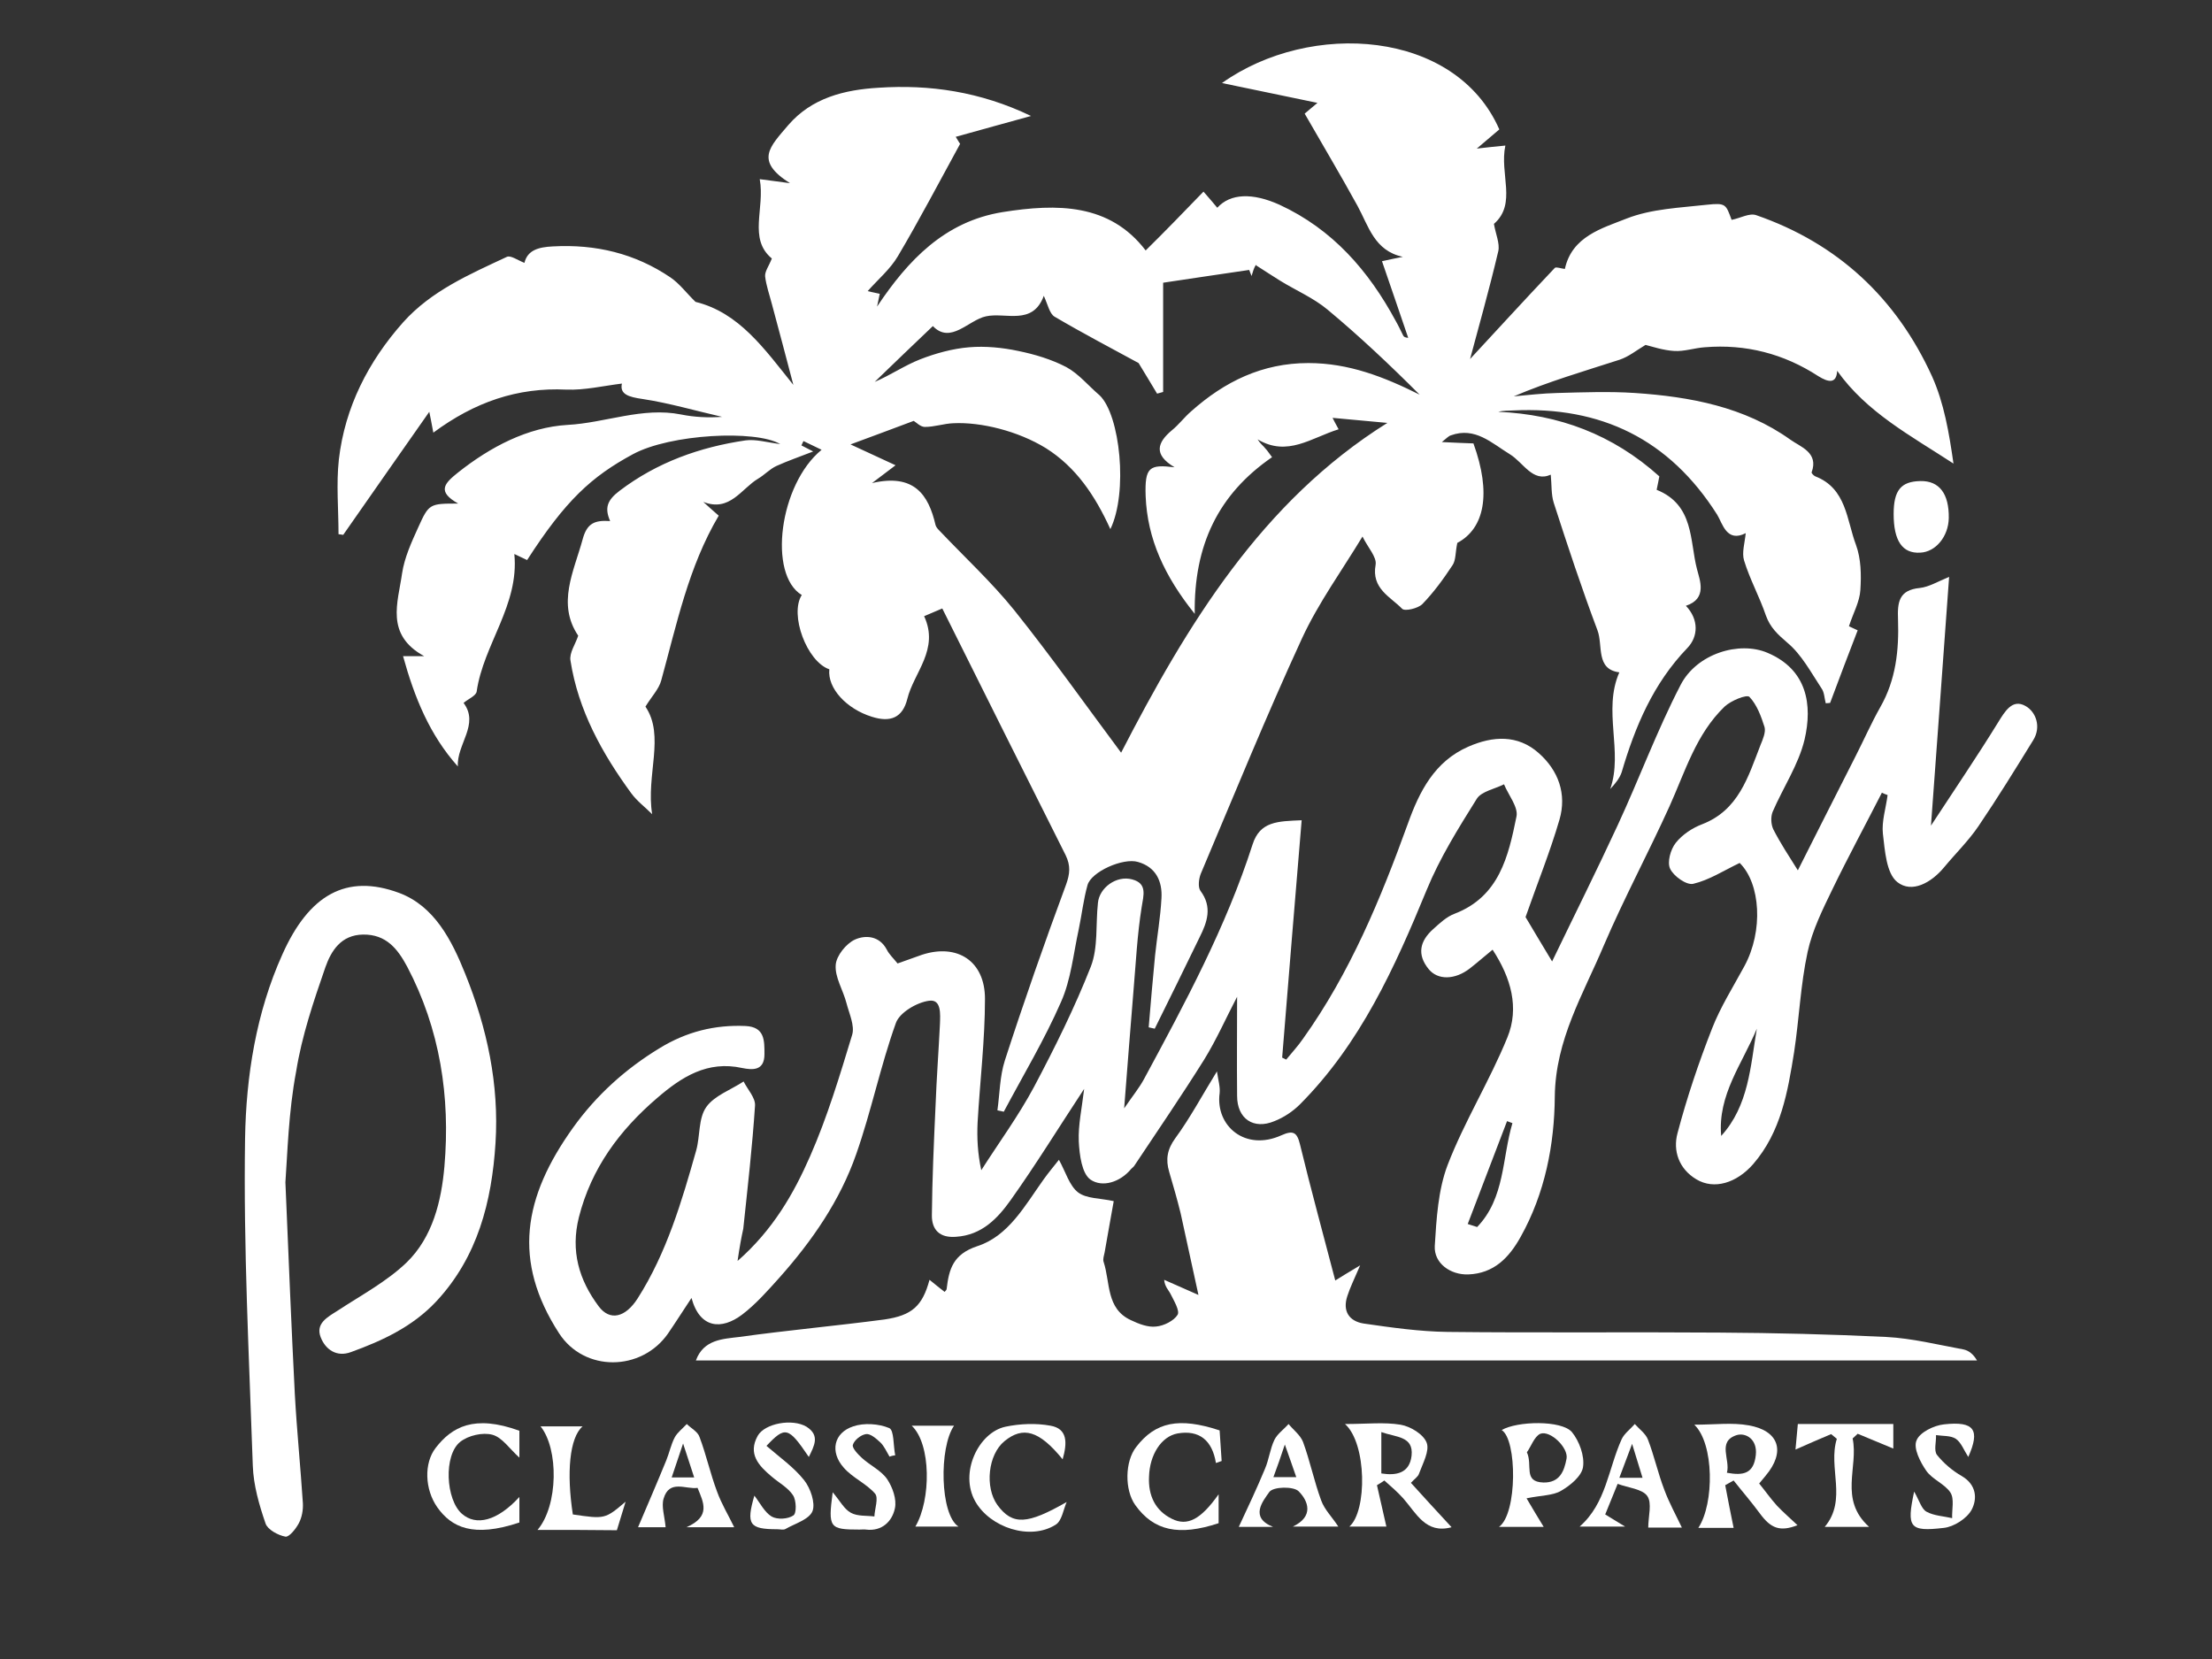 <?xml version="1.0" encoding="UTF-8"?> <svg xmlns="http://www.w3.org/2000/svg" xmlns:xlink="http://www.w3.org/1999/xlink" version="1.1" id="Layer_1" x="0px" y="0px" viewBox="0 0 658 493.5" style="enable-background:new 0 0 658 493.5;" xml:space="preserve"><rect x="0" y="0" width="658" height="493.5" fill="#333333" stroke="none"/> <style type="text/css"> .st0{fill:#FFFFFF;} </style> <path class="st0" d="M306.7,34.5c-7.7,2.1-14.8,4.1-22.4,6.2c0.5,0.8,1.2,2,1.3,2.1c-6.3,11.5-12.1,22.6-18.5,33.4 c-2.3,3.9-5.9,6.9-9,10.4c0.3,0.1,1.8,0.4,3.6,0.8c-0.3,1.3-0.5,2.5-0.8,3.8c9.2-13.8,20.1-25.3,37.3-28.1 c16.3-2.6,31.9-2.6,42.6,11.4C346.4,69,352,63.2,358,57c2.1,2.4,3.1,3.6,4.1,4.8c3.9-4.3,10.5-4.5,18.5-0.9 c15.8,7.3,26.5,19.6,34.6,34.6c0.8,1.4,1.5,2.9,2.2,4.3c0.2,0.4,0.5,0.6,1.5,0.7c-2.5-7.4-5.1-14.9-7.8-22.8 c2.2-0.5,4.2-0.9,6.2-1.3c-8.5-1.8-10.2-9.2-13.5-15.2c-5-9.1-10.3-18-15.7-27.4c0.9-0.7,2.3-2,3.8-3.2c-10.1-2.1-19.8-4.1-28.4-5.9 C389.8,6,433,8.8,446,38.5c-2.1,1.8-4.2,3.6-6.7,5.7c2.8-0.3,5.1-0.6,8.5-0.9c-1.8,8.4,3.5,17.3-3.4,23.3c0.5,3,1.8,5.8,1.3,8.1 c-2.8,11.9-6.2,23.8-8.4,32.1c6.8-7.3,15.9-17.3,25.2-27.1c0.4-0.4,1.9,0.2,3,0.3c2.1-9.7,11.1-12.1,18.4-15 c7.4-2.9,15.9-3.2,23.9-4.1c5.6-0.6,5.6-0.1,7.3,4.5c2.6-0.5,5.3-2.1,7.3-1.4c24.3,8.4,41.7,24.7,52.3,47.9c3.6,8,5.1,16.9,6.4,26 c-12.7-8.3-25.8-15.2-34.6-27.6c-0.2,4-2.7,3.4-5.6,1.6c-10.3-6.7-21.6-9.6-33.8-8.6c-3,0.2-6.1,1.3-9.1,1.1 c-3.3-0.2-6.5-1.3-8.5-1.8c-2.7,1.6-5,3.5-7.7,4.4c-10.5,3.4-21.2,6.5-31.5,10.9c4.3-0.4,8.7-0.9,13-1c7.7-0.2,15.4-0.5,23,0 c16.4,1.1,32.6,4.1,46.3,13.9c2.9,2.1,8.5,3.8,6.3,9.7c-0.1,0.2,0.6,1,1.1,1.2c9.3,3.6,9.3,13,12.1,20.4c1.5,4.1,1.6,8.9,1.3,13.4 c-0.2,3.5-2.1,6.8-3.4,10.8c-0.1-0.1,1,0.5,2.6,1.2c-2.8,7.2-5.5,14.4-8.2,21.6c-0.4,0-0.8,0.1-1.3,0.1c-0.4-1.5-0.4-3.3-1.3-4.5 c-3.1-4.7-5.9-10-10.1-13.5c-2.9-2.5-5.1-4.5-6.4-8.1c-1.9-5.6-4.8-10.8-6.5-16.4c-0.7-2.3,0.2-5.1,0.5-8.1 c-5.7,2.9-6.9-2.9-8.5-5.5c-14.2-22.4-34.5-32.3-60.7-31c-1.4,0.1-2.9,0-4.4,0.4c18,0.8,34,6.7,47.9,19.2c-0.2,1-0.5,2.7-0.8,4 c11.2,4.5,9.8,15.2,12,23.6c0.8,3.2,3.2,8.8-3.3,10.9c3.9,4.1,3.7,9.2,0.4,12.6c-10.1,10.5-15.5,23.3-19.5,36.9 c-0.6,1.8-1.9,3.4-3.4,5c3.9-11.2-2.3-23.3,2.7-34.7c-7.1-0.9-4.8-8-6.5-12.5c-4.7-12.5-8.9-25.2-13-37.9c-0.8-2.5-0.6-5.4-0.9-8.4 c-5.4,2.4-8.1-3.6-12.2-6.1c-5.4-3.3-10.3-8.2-17.5-5.6c-0.7,0.2-1.2,0.8-2.7,2c3.9,0.2,6.7,0.3,9.4,0.4c5.4,14.9,3.3,25.3-4.8,29.6 c-0.6,2.8-0.4,5.1-1.4,6.6c-2.7,4.1-5.6,8.1-9,11.6c-1.3,1.3-5.2,2.2-6,1.4c-3.5-3.6-9.2-6-7.9-13.1c0.4-2.3-2.3-5.1-3.9-8.4 c-6.1,10.1-13.1,19.7-18,30.3c-10.6,23-20.2,46.6-30.1,70c-0.6,1.5-0.9,4-0.1,5.1c3.6,4.8,2,9.3-0.2,13.7 c-4.4,9.1-8.9,18.2-13.4,27.3c-0.6-0.1-1.2-0.3-1.8-0.4c0.6-7.1,1.2-14.3,1.9-21.4c0.6-5.7,1.6-11.3,1.9-17c0.3-5.1-1.7-9.3-7-10.8 c-4.4-1.3-13.9,2.9-15,6.9c-1.2,4.3-1.7,8.8-2.6,13.1c-1.6,7.3-2.3,15-5.3,21.7c-4.9,11.2-11.2,21.7-17,32.6 c-0.6-0.1-1.3-0.3-1.9-0.4c0.7-5,0.7-10.1,2.2-14.8c5.7-17.6,11.8-35,18.2-52.3c1.2-3.3,1.4-5.7-0.1-8.8 c-12.2-24.3-24.4-48.7-36.7-73.4c-3.3,1.4-4.9,2.1-5.4,2.3c4.6,9.9-3.1,16.8-5,24.6c-1.4,5.6-5,7.1-10.6,5.3 c-7.4-2.3-13.2-8.4-12.6-14.1c-6.7-2.3-11.9-16.3-8.2-22.1c-10.1-6.1-6.7-32.9,5.9-43.2c-1.9-0.9-3.7-1.8-5.4-2.6 c-0.2,0.4-0.4,0.9-0.6,1.3c0.8,0.4,1.6,0.8,3.5,1.8c-4.1,1.6-7.6,2.8-10.9,4.3c-2,0.9-3.6,2.7-5.5,3.8c-5,3-8.4,10-16.3,6.9 c1.4,1.3,2.9,2.6,4.6,4.1c-9,15.2-12.5,32.3-17.1,49c-0.7,2.6-2.8,4.7-4.7,7.8c5.9,8.7,0.1,20.4,2,32c-2.1-2.1-4.5-3.9-6.2-6.2 c-8.7-11.9-15.8-24.7-18.1-39.5c-0.4-2.3,1.5-4.9,2.3-7.4c-6.4-9.5-1.3-19.1,1.3-28.6c1.3-4.9,3.6-5.8,8.2-5.5 c-1.7-3.9-0.9-6.2,2.8-9c11.2-8.5,23.9-13,37.5-15c3.1-0.4,6.3,0.6,10.3,1.1c-7.3-4.3-32.7-3-43.8,3c-12.4,6.7-20.1,13.8-31.5,31.5 c-1.3-0.6-2.7-1.3-3.8-1.8c1.5,15.2-9.2,26.9-11.2,40.9c-0.2,1.3-2.5,2.2-3.9,3.4c4.8,6.4-2.1,12.3-1.7,18.9 c-8.4-9.4-12.9-20.5-16.3-32.8c2.3,0,3.7,0,6.3,0c-11.7-6.4-7.8-16-6.6-24.6c0.7-4.7,2.8-9.3,4.8-13.7c3.2-7.1,3.4-7.1,11.9-7.1 c-6.4-3.6-4.1-6-0.1-9.2c9.7-7.7,20.8-13.5,32.6-14.2c11.3-0.6,22.3-5.4,33.8-3.1c4,0.8,8,1,12.2,0.7c-7.9-1.8-15.7-4.1-23.6-5.3 c-4.2-0.6-6.9-1.4-6.2-4.6c-5.6,0.7-11.1,2-16.5,1.8c-14.6-0.7-27.3,3.7-39.6,12.8c-0.5-2.7-0.9-4.8-1.2-6.2 c-8.3,11.9-17,24.2-25.6,36.6c-0.5-0.1-0.9-0.1-1.4-0.2c0-7.4-0.7-14.9,0.1-22.2c1.8-15.6,8.8-29.2,19.1-40.8 c8.4-9.4,19.8-14.3,30.9-19.5c1.1-0.5,3.2,1,5.2,1.8c0.9-3.7,4-4.7,8.5-4.9c12.7-0.7,24.4,2.1,34.9,9.2c2.8,1.9,4.8,4.7,7.5,7.3 c13,3.2,20.5,14,29.1,24.7c-2.2-8.4-4.3-16.3-6.4-24.1c-0.7-2.7-1.7-5.5-2-8.2c-0.1-1.5,1.1-3,2-5.3c-7.1-5.9-2-14.9-3.6-23.6 c3.6,0.5,6.3,0.8,9,1.2c-10.6-6.7-6-10.8-0.5-17.3c7-8.1,16.7-10.5,26.9-11.1C276.4,25.1,291.5,27.2,306.7,34.5z M330.3,157.4 c-4.6-10.1-10.3-18.5-19.2-24.1c-8.3-5.1-19.3-7.8-27.5-7.4c-2.8,0.1-5.6,1.1-8.5,1.1c-1.3,0-2.6-1.4-3.3-1.8 c-6.1,2.3-12.6,4.7-18.8,7c4.1,1.9,8.4,3.9,13.4,6.2c-2.3,1.8-3.9,2.9-7,5.3c12.5-2.9,16.8,3.4,18.9,12.5c0.2,0.7,0.8,1.3,1.3,1.8 c7.4,7.8,15.4,15.2,22.1,23.5c11.2,14,21.5,28.6,31.8,42.4c19.6-38,41.8-74.7,79.2-98.1c-5.2-0.5-10.9-1-16.3-1.5 c0.3,0.6,0.9,1.8,1.8,3.4c-8.1,2.5-15.2,8.3-24.1,3c0.8,1.3,1.7,1.9,2.3,2.7c0.7,0.7,1.2,1.6,2,2.6c-16,11-23.3,26.2-23,46.6 c-9-11.2-14.1-22.3-14.6-35c-0.3-8.7,1.1-9.5,8.6-8.6c-6.4-3.8-5.1-7.4-0.8-11c2.1-1.7,3.7-3.9,5.8-5.7c9.9-8.8,21.1-14.3,34.8-14.3 c12,0,22.5,4.1,33.1,9.4c-8.8-8.8-17.9-17.4-27.4-25.3c-4.2-3.5-9.4-5.7-14.1-8.6c-2.3-1.4-4.5-2.9-7.2-4.6c0.5-0.7-0.1-0.1-0.4,0.6 c-0.4,0.8-0.6,1.8-0.9,2.6c-0.2-0.6-0.5-1.2-0.7-1.8c-8.6,1.3-17.2,2.5-25.6,3.8c0,11.1,0,21.8,0,32.5c-0.6,0.2-1.2,0.3-1.8,0.5 c-1.7-2.8-3.4-5.7-5.5-9.1c-7.7-4.2-16.5-8.8-25-13.8c-1.5-0.9-2-3.6-3.2-6.2c-3.3,9-11.4,4.8-17.2,6.1c-5.2,1.1-10.5,8.4-15.8,2.9 c-5.8,5.5-11.6,11.1-17.3,16.6c4.7-2,8.9-4.9,13.5-6.7c4.6-1.8,9.7-3.2,14.6-3.6c4.8-0.4,9.9,0.1,14.6,1.1c4.9,1,9.9,2.5,14.3,4.8 c3.7,2,6.6,5.6,9.9,8.4C333.2,123.4,335.6,146.5,330.3,157.4z"></path> <path class="st0" d="M219.4,375.1c10.5-9.2,16.7-20,21.6-31.2c5.1-11.6,8.8-23.9,12.5-36.1c0.8-2.7-0.9-6.3-1.7-9.4 c-1-3.9-3.5-7.7-3.2-11.4c0.2-2.7,3.1-6.3,5.7-7.5c3.1-1.4,7.3-1.2,9.5,3c0.7,1.4,2,2.6,3.2,4.1c2.3-0.8,4.8-1.7,7.3-2.6 c10.5-3.4,18.7,1.9,18.7,13.1c0,12.3-1.5,24.6-2.2,36.9c-0.2,4.5,0,9,1.1,14.1c5.3-8.3,11.1-16.2,15.7-24.8 c6.2-11.7,12.1-23.6,16.9-35.8c2.2-5.7,1.4-12.5,2.1-18.9c0.4-4.5,5.5-8.3,10.2-7c4.5,1.2,3.4,4.6,2.8,8.3 c-1.3,8.1-1.7,16.3-2.4,24.5c-0.9,11.1-1.8,22.3-2.8,35.3c2.6-3.8,4.5-6.1,5.9-8.7c12.2-22.6,24.4-45.2,32.3-69.8 c2.2-6.9,7.5-6.9,14.6-7.2c-2,23.8-3.9,47.2-5.8,70.6c0.4,0.2,0.8,0.4,1.2,0.6c1.7-2.1,3.5-4,5-6.2c14-19.6,23.1-41.6,31.2-64 c3.4-9.5,7.9-18.5,18-22.9c7.3-3.2,14.7-3.6,20.9,1.9c5.9,5.2,8.4,12.2,6.2,19.8c-2.8,9.6-6.6,19-10.1,29c2,3.3,4.6,7.8,7.9,13.2 c6.7-13.9,13.3-27.1,19.5-40.5c6.4-13.8,11.7-28.2,18.7-41.7c4.8-9.4,17.5-13.2,25.9-9.6c11.8,5,13.4,15.5,11,25.8 c-1.8,7.5-6.4,14.3-9.5,21.5c-0.6,1.5-0.5,3.7,0.2,5.2c2.1,4.1,4.6,7.9,7.3,12.2c5.7-11.3,11.4-22.6,17.1-33.8 c2.5-4.9,4.7-9.9,7.4-14.7c4.7-8.2,5.6-17,5.3-26.1c-0.2-5.1,0.2-8.8,6.5-9.4c2.7-0.3,5.3-1.9,8.7-3.3c-1.8,24.6-3.5,48.4-5.4,74 c7.2-11,13.8-20.7,19.9-30.6c2.1-3.4,4.3-7.2,8.2-5c3.1,1.7,4.8,6.2,2.3,10.2c-5.3,8.6-10.6,17.2-16.3,25.6 c-3,4.4-6.8,8.1-10.2,12.2c-3.8,4.6-9.6,7.8-13.9,4.4c-3.3-2.6-3.7-9.4-4.3-14.4c-0.4-3.7,0.9-7.6,1.4-11.5 c-0.6-0.2-1.1-0.4-1.7-0.7c-4.9,9.6-10,19-14.7,28.7c-2.9,6-6,12.2-7.4,18.7c-2.1,9.7-2.5,19.8-4,29.7c-1.9,11.9-3.9,23.8-12.2,33.4 c-4.9,5.6-11.6,7.7-16.9,4.5c-5.2-3.1-7-8.5-5.6-13.7c2.8-10.6,6.3-21,10.3-31.2c2.5-6.4,6.3-12.4,9.6-18.5 c5.7-10.5,4.8-24.6-1.4-30.7c-4.8,2.3-9.1,5.1-13.8,6.2c-2,0.5-5.9-2.3-6.9-4.5c-0.9-1.9,0.1-5.7,1.7-7.7c1.9-2.4,4.9-4.4,7.8-5.5 c10.9-4.2,13.7-14.1,17.4-23.6c0.7-1.7,1.6-3.8,1.2-5.3c-1-3.2-2.3-6.7-4.5-9c-0.8-0.8-5.5,1.1-7.4,2.9 c-8.5,8.2-11.7,19.3-16.4,29.7c-6.3,13.9-13.5,27.3-19.5,41.3c-6.1,14.5-14.4,28-14.6,45c-0.1,14.2-2.9,28.8-10.2,41.8 c-3.4,6.1-7.9,10.8-15.5,11.1c-5.3,0.2-10.3-3.3-10-8.5c0.5-8.1,1-16.6,3.8-24c5-13,12.5-25,17.8-38c3.6-8.8,1.1-17.7-4.4-26.1 c-2.6,2.1-4.6,3.9-6.8,5.6c-4.4,3.4-9.5,3.5-12.2,0.2c-3.6-4.4-2.6-8.4,1.3-11.9c2-1.8,4-3.7,6.4-4.6c13.3-5.1,16-17.1,18.4-28.9 c0.6-2.8-2.4-6.4-3.7-9.6c-2.8,1.4-6.7,2.1-8.1,4.3c-5.5,8.8-11,17.6-14.9,27.1c-9.5,23.1-19.7,45.7-37.7,63.8 c-2.1,2.1-4.8,3.9-7.6,5c-6.2,2.6-11.1-0.7-11.1-7.5c-0.1-9.8,0-19.6,0-29.5c-3.2,6.1-6.1,12.7-9.8,18.7 c-6.7,10.7-13.8,21.1-20.8,31.6c-0.2,0.3-0.6,0.6-0.9,0.9c-3.3,4-8.6,5.6-12.1,3.2c-2.6-1.8-3.3-7.4-3.5-11.4 c-0.2-4.8,0.9-9.7,1.6-15.6c-7.7,11.7-14.4,22.6-21.8,33c-3.9,5.5-8.6,10.5-16.3,11c-4.9,0.4-7.2-2.1-7.2-6.3 c0.1-10.9,0.6-21.9,1.1-32.8c0.3-8,0.9-16,1.3-24.1c0.1-3,0.5-7.6-3.3-7c-3.6,0.5-8.7,3.5-9.8,6.6c-4.6,12.8-7.3,26.2-11.8,39 c-4.8,13.8-13.1,25.8-22.8,36.7c-3.5,3.9-7.1,8-11.2,11.1c-6,4.5-12.5,4.2-15-5c-2.4,3.6-4.6,7.1-7,10.6 c-7.9,11.3-24.9,11.5-32.4-0.1c-13.9-21.5-10.7-40.4,4.2-61.2c6.9-9.6,15.5-17.4,25.7-23.6c8-4.9,16.4-7,25.6-6.6 c5.7,0.3,5.6,4.3,5.6,8.4c0,5-3.6,4.7-6.6,4.1c-10.4-2.3-18.1,2.7-25.3,8.9c-11.2,9.6-19.6,20.9-23.3,35.5c-2.5,10,0,18.6,5.9,26.5 c3.3,4.4,7.9,3.4,11.6-2.4c8.6-13.5,13.1-28.8,17.4-44c1.2-4.3,0.6-9.5,3-12.9c2.4-3.4,7.3-5.1,11.1-7.6c1.2,2.4,3.5,4.8,3.4,7.1 c-0.8,12.2-2.2,24.4-3.5,36.7C220.5,368.2,220,371,219.4,375.1z M512,337.9c8.2-9,8.7-20.7,10.6-31.9 C518.3,316.4,510.9,325.7,512,337.9z M436.6,364.1c0.9,0.3,1.9,0.6,2.8,0.9c8.3-8.6,7.4-20.5,10.5-30.9c-0.5-0.2-1-0.4-1.6-0.6 C444.4,343.7,440.5,353.9,436.6,364.1z"></path> <path class="st0" d="M276.5,380.7c1.8,1.5,3.1,2.5,4.5,3.6c0.3-0.4,0.6-0.6,0.6-0.9c0.7-5.9,1.9-10.3,9.1-12.7 c9.3-3,14.2-12.1,19.7-19.8c1.5-2.1,3.1-4,4.6-5.9c2,3.6,3.1,7.7,5.7,9.7c2.5,1.9,6.6,1.7,10.6,2.6c-0.8,4.6-1.8,9.9-2.7,15.2 c-0.2,1-0.6,2.1-0.3,2.9c2,6.1,0.7,13.9,8.1,17.3c2.3,1.1,5.1,2.2,7.5,1.9c2.3-0.2,5.3-1.7,6.4-3.5c0.7-1.2-1.1-4.2-2.1-6.2 c-0.6-1.2-1.7-2.1-1.9-4.2c3.2,1.4,6.4,2.8,10.2,4.5c-1.8-8.1-3.5-16.2-5.3-24.3c-1-4.1-2.2-8.2-3.4-12.3c-1.1-3.7-0.6-6.7,1.8-10 c4.4-6,7.9-12.6,12.4-19.9c0.4,2.7,1,4.6,0.8,6.5c-1.3,9.7,7.6,17.4,18.4,12.5c3.4-1.5,4.6-1,5.5,2.7c3.3,13.6,7,27.1,10.5,40.5 c1.6-1,3.7-2.3,7.4-4.5c-1.8,4.2-3,6.6-3.8,9.1c-1.5,4.5,0.5,7.5,4.8,8.2c8.3,1.2,16.7,2.4,25,2.5c27,0.3,54,0,80.9,0.2 c16.5,0.1,33.1,0.5,49.6,1.3c7.7,0.4,15.3,2.3,22.9,3.7c1.6,0.3,3,1.4,4.1,3.3c-126.8,0-253.7,0-381.1,0c2.3-6.3,8.1-6.4,12.9-7 c14.4-2,28.8-3.3,43.2-5.2C271.3,391.3,274.4,388.5,276.5,380.7z"></path> <path class="st0" d="M84.9,351.7c1,23.9,1.8,43.4,2.8,63c0.6,10.9,1.7,21.7,2.4,32.5c0.1,2-0.3,4.2-1.2,5.9c-0.9,1.7-2.9,4.2-4,4 c-2.2-0.4-5.3-2.1-5.9-3.9c-1.9-5.5-3.6-11.4-3.8-17.2c-1.1-32.4-2.8-64.9-2.3-97.3c0.3-18.6,3.3-37.5,11.1-54.8 c7.9-17.7,19-24.1,34.7-18.3c10.5,3.9,15.7,14.1,19.7,24.1c6.5,16.1,10.1,32.9,9,50.3c-1.1,17.4-5.3,33.9-17.6,47.1 c-7,7.5-16,11.7-25.4,15.1c-4.3,1.6-7.6-0.8-9-4.4c-1.6-4.1,2-6,5-7.9c7-4.6,14.7-8.7,20.6-14.4c7.7-7.5,10.3-18.2,11.2-28.5 c1.8-20.7-1.3-40.9-11.1-59.5c-2.8-5.2-6.2-9.6-13.1-9.5c-6.6,0.1-9.5,4.9-11.2,9.7c-3.5,10.1-7,20.4-8.7,31 C85.8,330.8,85.5,343.5,84.9,351.7z"></path> <path class="st0" d="M504,423.8c6.2,0,11.3-0.7,16.2,0.2c9.1,1.6,11,7.9,5,15c-0.5,0.6-1,1.2-1.9,2.3c1.8,2.2,3.4,4.5,5.3,6.6 c1.9,2,4,3.8,6.1,5.8c-5.2,2-7.9,1-11.2-3.5c-2.5-3.4-5.2-6.5-7.8-9.8c-0.8,0.5-1.7,0.9-2.5,1.4c0.8,4.2,1.6,8.4,2.5,12.7 c-2.5,0-6.4,0-10.5,0C510,447.2,509.9,429.4,504,423.8z M513.7,438.1c4.9,0.9,8,0.3,8.6-5.3c0.5-4.7-3-6.7-5.7-5.9 C510.7,428.8,514.8,434.2,513.7,438.1z"></path> <path class="st0" d="M400.1,423.6c6.5,0,11.6-0.6,16.5,0.2c3,0.5,6.9,2.9,7.8,5.4c0.9,2.4-1.2,6.2-2.3,9.2c-0.3,0.9-1.3,1.5-2.4,2.7 c4,4.4,7.9,8.7,12.1,13.2c-7.7,2.1-10.5-4.2-14.4-8.6c-1.7-1.9-3.7-3.6-5.6-5.3c-0.7,0.5-1.5,1-2.2,1.4c0.9,4,1.8,8,2.8,12.3 c-2.7,0-6.7,0-11,0C406.7,449.5,406.6,429.4,400.1,423.6z M410.9,438.3c4.4,0.7,8.4,0,9-5.3c0.6-5.8-4.5-5.4-9-7 C410.9,430.6,410.9,434.3,410.9,438.3z"></path> <path class="st0" d="M454.1,445.7c1.8,3.1,3.4,5.7,5.1,8.5c-3.6,0-7.9,0-13.3,0c5.5-3.9,5.4-26,0.8-28.8c4.6-2.7,17.8-3,20.9,0.6 c2.2,2.7,3.8,7.1,3.3,10.4c-0.4,2.7-3.8,5.5-6.6,7.1C461.9,444.9,458.5,444.8,454.1,445.7z M454.2,432c1.8,3.9-1.2,8.8,4.9,9 c4.9,0.1,6.2-3.4,6.9-7.1c0.6-3.2-4.8-8.5-7.8-7.4C456.4,427.3,455.4,430.4,454.2,432z"></path> <path class="st0" d="M189.8,454.3c2.9-6.8,5.7-13.3,8.4-19.9c0.9-2.2,1.4-4.7,2.5-6.8c0.8-1.5,2.4-2.7,3.6-4 c1.3,1.3,3.3,2.3,3.8,3.9c2,5.3,3.2,10.9,5.2,16.2c1.3,3.6,3.3,6.9,5.1,10.6c-3.5,0-7.9,0-14.2,0c7.3-3.2,5.1-7.3,3.3-11.7 c-3.5,0.5-8.4-2.6-10.1,3.2c-0.7,2.3,0.3,5.2,0.6,8.5C195.9,454.3,192.3,454.3,189.8,454.3z M203.2,429.4c-1.4,4.1-2.3,6.9-3.4,10.1 c2.3,0,4.4,0,6.7,0C205.5,436.4,204.6,433.6,203.2,429.4z"></path> <path class="st0" d="M378.7,454.2c-3.8,0-7.7,0-10.2,0c2.7-5.8,5.4-11.5,7.8-17.3c1.2-2.8,1.5-5.9,2.8-8.6c0.9-1.8,2.8-3.1,4.2-4.7 c1.5,1.8,3.5,3.3,4.3,5.3c2.1,5.7,3.3,11.7,5.4,17.4c1,2.8,3.3,5,5.1,7.8c-3.7,0-8.1,0-13.5,0c6.3-3,4.6-7.6,1.7-10.5 c-1.5-1.5-7.5-1.4-8.7,0.2C375.7,446.5,371.6,451.4,378.7,454.2z M385.6,439.4c-1.2-3.4-2.2-6.4-3.4-9.7c-1.2,3.6-2.2,6.5-3.4,9.7 C381.4,439.4,383.1,439.4,385.6,439.4z"></path> <path class="st0" d="M481.2,441.4c-1.6,4-2.6,6.4-3.7,9.1c1.5,0.9,3,1.8,5.9,3.6c-5.3,0-9.2,0-13.5,0c7.9-6.9,8.5-17.2,12.5-26 c0.8-1.7,2.6-3,3.9-4.5c1.3,1.5,3.2,2.8,3.9,4.6c1.9,4.9,3,10.1,4.9,15c1.4,3.8,3.4,7.4,5.2,11.2c-3.3,0-7.3,0-10,0 c0-3.3,1.2-7.3-0.3-9.4C488.5,442.9,484.4,442.6,481.2,441.4z M488.6,439.6c-1.1-3.6-2-6.6-3.1-10.1c-1.3,3.5-2.5,6.7-3.8,10.1 C484.2,439.6,486,439.6,488.6,439.6z"></path> <path class="st0" d="M362.8,425.5c0.2,3.3,0.4,6.2,0.6,9.1c-0.6,0.2-1.1,0.4-1.7,0.6c-1.1-6.8-5-9.9-11.4-8.8 c-4.9,0.9-8.3,6.4-8.5,12.8c-0.3,5.7,1.9,10.2,6.8,12.6c4.6,2.3,8.6,0.2,13.9-7.3c0,4,0,6.3,0,8.6c-11.8,3.9-19.3,2.3-24.8-5.4 c-3.2-4.5-3.1-13,0.3-17.3C343.7,423,350.7,421.5,362.8,425.5z"></path> <path class="st0" d="M316.1,434.1c-7-8.6-11.8-9.9-17.3-5.4c-4.9,4-5.9,13.7-2.1,19c4.5,6.1,8.9,5.8,20.6-0.9 c-1,2.3-1.4,5.5-3.2,6.7c-7.6,4.9-19.6,0.9-24-6.9c-4.8-8.5,1-20.5,9-22.2c4.3-0.9,9.1-1.1,13.4-0.3 C317.6,425,317.5,429.2,316.1,434.1z"></path> <path class="st0" d="M154.5,445.3c0,3.3,0,5.5,0,7.6c-13.8,4.6-20.2,1.4-24.4-4.5c-3.8-5.4-4-13.2-0.5-17.7 c4.8-6.2,11.4-10,24.9-5.1c0,2.6,0,5.1,0,8c-2.9-2.6-5.1-6-8-6.8c-2.9-0.8-7.2,0.2-9.6,2.1c-5,4-4.3,17.2,0.5,21.4 C141.6,454,147.9,452.5,154.5,445.3z"></path> <path class="st0" d="M534.1,431.2c0.2-2.3,0.5-5.3,0.7-7.6c9.6,0,18.8,0,28.4,0c0,2.1,0,5.1,0,7.3c-3.4-1.4-7-2.9-10.6-4.4 c-0.5,0.5-1,0.9-1.5,1.4c1.8,8.5-4.2,18.1,4.9,26.3c-4.5,0-9,0-13.2,0c6.8-8.1,0.9-17.6,3.6-26.2c-0.6-0.5-1.1-0.9-1.7-1.4 C541.3,428,538,429.5,534.1,431.2z"></path> <path class="st0" d="M563.3,152.9c0-7.1,2.2-9.7,8-9.8c5.6-0.1,8.5,3.8,8.4,11c-0.1,5.5-3.9,10.1-8.5,10.3 C565.9,164.7,563.3,160.9,563.3,152.9z"></path> <path class="st0" d="M264.6,433.3c-0.9-1.5-1.6-3.2-2.8-4.3c-1.2-1.1-2.9-2.6-4.2-2.4c-1.5,0.2-3.5,1.8-3.9,3.2 c-0.3,0.9,1.5,2.8,2.7,3.9c2.4,2.2,5.7,3.7,7.5,6.3c1.6,2.4,2.9,6,2.3,8.7c-0.8,3.8-3.8,6.9-8.6,6.3c-0.6-0.1-1.2,0-1.9,0 c-9,0-9.4-0.5-8-11.1c2.2,2.6,3.4,5,5.4,6.1c2,1.1,4.7,0.8,7,1.1c0.1-2.3,1.3-5.5,0.2-6.8c-2.6-3-6.7-4.7-9.3-7.7 c-4.2-4.7-3-10.4,2.8-12.3c3.2-1.1,7.6-0.8,10.7,0.5c1.5,0.6,1.2,5.3,1.8,8.1C265.6,433,265.1,433.1,264.6,433.3z"></path> <path class="st0" d="M569.4,443.7c1.6,2.8,2.2,5.2,3.7,6c2.2,1.2,5,1.3,7.6,1.9c-0.1-2.6,0.7-5.7-0.5-7.6c-1.7-2.6-5.4-3.9-7.2-6.5 c-1.8-2.6-3.9-6.7-2.9-9c0.9-2.4,5.2-4.5,8.2-4.8c9-1,10.8,1.6,7.2,9.7c-1.3-2-2.1-4.3-3.7-5.4c-1.5-1-3.9-0.8-5.9-1.1 c0.1,2-0.7,4.6,0.3,5.9c2,2.5,4.6,4.7,7.4,6.3c4.4,2.6,4.6,6.8,2.9,10c-1.4,2.6-5.3,5.1-8.3,5.4C568,455.7,567.1,454.4,569.4,443.7z "></path> <path class="st0" d="M240.6,433.4c-6.1-9-7-9.2-12.6-3.3c3.8,3.3,8.1,6.3,11.2,10.2c1.9,2.4,3.4,6.8,2.5,9.2c-1,2.5-5.2,3.7-8,5.3 c-0.6,0.4-1.6,0.1-2.5,0.1c-8.3,0-9.3-1.4-6.8-10c1.7,2.2,3,4.9,5.1,6.2c1.7,1,4.9,0.8,6.5-0.3c1-0.6,0.9-4.5-0.1-6 c-1.5-2.3-4.2-3.7-6.4-5.6c-3.8-3.2-7.1-6.7-4.1-12.1c2.1-3.7,10.3-5.2,14.5-2.7C244,427,242.2,430.1,240.6,433.4z"></path> <path class="st0" d="M159.9,455.1c6.2-7.3,6.3-24.1,0.9-30.8c4.2,0,8,0,12.5,0c-3.9,3.4-4.8,13.8-2.9,26.2c9.5,1.4,9.6,1.4,15.7-3.8 c-1,3.2-1.9,6.3-2.6,8.5C175.5,455.1,168.4,455.1,159.9,455.1z"></path> <path class="st0" d="M271.2,424.1c4.7,0,8.5,0,12.6,0c-4.5,6.5-4.2,26.4,1.3,30c-5.1,0-9,0-12.8,0C277,446.1,277,429.5,271.2,424.1z "></path> </svg> 